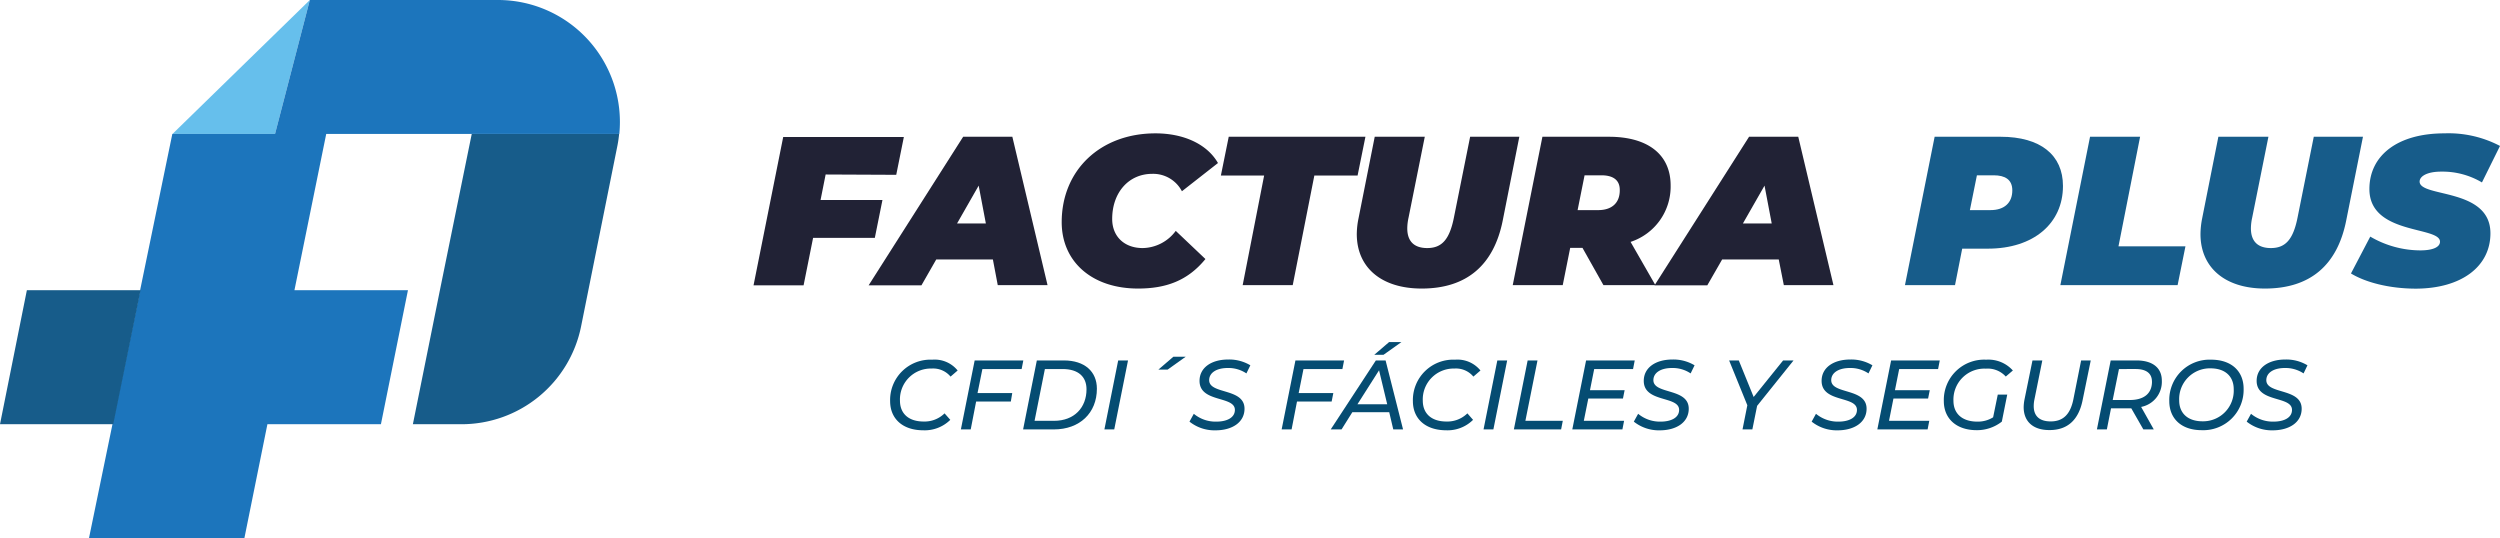 <svg xmlns="http://www.w3.org/2000/svg" viewBox="0 0 462.49 99.61"><defs><style>.cls-1{fill:#212235;}.cls-2{fill:#175c8a;}.cls-3{fill:#054c72;}.cls-4{fill:#66bfec;}.cls-5{fill:#1c75bc;}</style></defs><g id="Layer_2" data-name="Layer 2"><g id="Layer_2-2" data-name="Layer 2"><path class="cls-1" d="M152.74,32.28,151.8,37h11.45l-1.41,7H150.42l-1.76,8.79H139.4l5.49-27.45h22.32l-1.41,7Z"/><path class="cls-1" d="M183.68,48H173.2l-2.74,4.79h-9.77L178.18,25.3h9.1l6.51,27.45h-9.21Zm-1.3-6.66-1.33-7-4,7Z"/><path class="cls-1" d="M196.41,41.1c0-9.65,7.18-16.43,17.34-16.43,5.25,0,9.57,2,11.57,5.49l-6.67,5.22a6,6,0,0,0-5.49-3.22c-4.35,0-7.41,3.45-7.41,8.35,0,3.22,2.23,5.38,5.64,5.38a7.75,7.75,0,0,0,6.12-3.18L223,47.92c-3.33,4.08-7.41,5.46-12.47,5.46C202,53.38,196.41,48.4,196.41,41.1Z"/><path class="cls-1" d="M233.86,32.47h-8l1.45-7.17H252.6l-1.45,7.17h-8l-4,20.28h-9.26Z"/><path class="cls-1" d="M251,43.3a14.87,14.87,0,0,1,.32-2.9l3-15.1h9.26l-3,14.94a9.58,9.58,0,0,0-.24,2c0,2.47,1.34,3.65,3.69,3.65,2.67,0,4.12-1.53,4.94-5.65l3-14.94h9.1L278,40.79C276.36,49,271.38,53.38,263,53.38,255.5,53.38,251,49.45,251,43.3Z"/><path class="cls-1" d="M301.65,44.75l4.59,8h-9.61l-3.88-6.9h-2.27l-1.38,6.9h-9.25l5.49-27.45h12.31c7.26,0,11.41,3.33,11.41,9A10.76,10.76,0,0,1,301.65,44.75Zm-5.41-12.32h-3.1l-1.29,6.44h3.8c2.55,0,4-1.34,4-3.65C299.69,33.26,298.36,32.43,296.24,32.43Z"/><path class="cls-1" d="M329.06,48H318.59l-2.75,4.79h-9.76L323.57,25.3h9.1l6.51,27.45H330Zm-1.3-6.66-1.33-7-4,7Z"/><path class="cls-2" d="M381.64,34.4c0,6.94-5.45,11.6-13.88,11.6H363l-1.33,6.75h-9.26l5.49-27.45h12.2C377.48,25.3,381.64,28.67,381.64,34.4Zm-9.37.82c0-2-1.34-2.79-3.45-2.79h-3.1l-1.3,6.44h3.81C370.78,38.87,372.27,37.53,372.27,35.22Z"/><path class="cls-2" d="M386.65,25.3h9.26l-4,20.27h12.39l-1.45,7.18H381.16Z"/><path class="cls-2" d="M407.08,43.3a15.65,15.65,0,0,1,.31-2.9l3-15.1h9.26l-3,14.94a9.58,9.58,0,0,0-.24,2c0,2.47,1.34,3.65,3.69,3.65,2.67,0,4.12-1.53,4.94-5.65l3-14.94h9.1l-3.1,15.49C432.41,49,427.43,53.38,419,53.38,411.55,53.38,407.08,49.45,407.08,43.3Z"/><path class="cls-2" d="M434.92,50.59l3.57-6.82a18.38,18.38,0,0,0,9.25,2.55c2.39,0,3.65-.63,3.65-1.61,0-2.9-13.06-1.22-13.06-9.73,0-6.23,5.22-10.31,13.88-10.31A20.44,20.44,0,0,1,462.49,27l-3.34,6.75a14.28,14.28,0,0,0-7.53-2c-2.7,0-4,.9-4,1.84,0,3,13.1,1.1,13.1,9.57,0,6.12-5.33,10.24-13.88,10.24C441.9,53.38,437.55,52.2,434.92,50.59Z"/><path class="cls-3" d="M164.67,74.21a7.46,7.46,0,0,1,7.81-7.67,5.46,5.46,0,0,1,4.68,2l-1.31,1.13a4.18,4.18,0,0,0-3.5-1.49,5.71,5.71,0,0,0-5.86,5.94c0,2.31,1.51,3.86,4.39,3.86a5.27,5.27,0,0,0,3.86-1.51l1.06,1.2a6.73,6.73,0,0,1-5.05,1.93C166.91,79.58,164.67,77.4,164.67,74.21Z"/><path class="cls-3" d="M181.74,68.27l-.9,4.44h6.42L187,74.28h-6.42l-1,5.16h-1.82l2.55-12.76h9l-.31,1.59Z"/><path class="cls-3" d="M191.81,66.68h5c3.86,0,6.11,2.06,6.11,5.23,0,4.5-3.18,7.53-7.95,7.53h-5.7ZM195,77.85c3.75,0,6-2.46,6-5.83,0-2.29-1.47-3.75-4.44-3.75H193.3l-1.91,9.58Z"/><path class="cls-3" d="M206.86,66.68h1.82l-2.55,12.76h-1.82Z"/><path class="cls-3" d="M217.06,66h2.28L216,68.38h-1.71Z"/><path class="cls-3" d="M220.05,78l.8-1.45A6.29,6.29,0,0,0,225,78c2.06,0,3.45-.78,3.45-2.17,0-2.65-6.54-1.29-6.54-5.37,0-2.44,2.18-3.95,5.3-3.95a7.59,7.59,0,0,1,4.1,1.07l-.73,1.5a5.94,5.94,0,0,0-3.46-1c-2.1,0-3.43.9-3.43,2.25,0,2.67,6.54,1.4,6.54,5.28,0,2.48-2.22,4-5.39,4A7.42,7.42,0,0,1,220.05,78Z"/><path class="cls-3" d="M241.14,68.27l-.89,4.44h6.41l-.31,1.57h-6.41l-1,5.16H237.1l2.55-12.76h9l-.31,1.59Z"/><path class="cls-3" d="M257,76.25h-6.82l-2,3.19h-2l8.35-12.76h1.8l3.23,12.76h-1.81Zm-.37-1.46-1.51-6.29-4,6.29Zm-.69-9.15h-1.71l2.75-2.36h2.28Z"/><path class="cls-3" d="M261.38,74.21a7.47,7.47,0,0,1,7.82-7.67,5.48,5.48,0,0,1,4.68,2l-1.31,1.13a4.18,4.18,0,0,0-3.5-1.49,5.71,5.71,0,0,0-5.86,5.94c0,2.31,1.51,3.86,4.39,3.86a5.29,5.29,0,0,0,3.86-1.51l1.05,1.2a6.69,6.69,0,0,1-5,1.93C263.62,79.58,261.38,77.4,261.38,74.21Z"/><path class="cls-3" d="M277,66.68h1.82l-2.55,12.76h-1.82Z"/><path class="cls-3" d="M282.61,66.68h1.82l-2.24,11.17h6.92l-.31,1.59h-8.74Z"/><path class="cls-3" d="M294.92,68.27l-.78,3.91h6.41l-.31,1.55h-6.41L293,77.85h7.45l-.31,1.59h-9.27l2.55-12.76h9l-.31,1.59Z"/><path class="cls-3" d="M302.25,78l.8-1.45A6.29,6.29,0,0,0,307.18,78c2.06,0,3.45-.78,3.45-2.17,0-2.65-6.54-1.29-6.54-5.37,0-2.44,2.18-3.95,5.3-3.95a7.59,7.59,0,0,1,4.1,1.07l-.73,1.5a5.94,5.94,0,0,0-3.46-1c-2.1,0-3.43.9-3.43,2.25,0,2.67,6.54,1.4,6.54,5.28,0,2.48-2.22,4-5.39,4A7.42,7.42,0,0,1,302.25,78Z"/><path class="cls-3" d="M325.06,75.08l-.88,4.36h-1.82l.89-4.47-3.37-8.29h1.79l2.75,6.76,5.45-6.76h1.93Z"/><path class="cls-3" d="M335.15,78l.8-1.45A6.32,6.32,0,0,0,340.09,78c2.05,0,3.44-.78,3.44-2.17,0-2.65-6.54-1.29-6.54-5.37,0-2.44,2.18-3.95,5.3-3.95a7.59,7.59,0,0,1,4.1,1.07l-.73,1.5a5.94,5.94,0,0,0-3.46-1c-2.1,0-3.43.9-3.43,2.25,0,2.67,6.54,1.4,6.54,5.28,0,2.48-2.22,4-5.39,4A7.42,7.42,0,0,1,335.15,78Z"/><path class="cls-3" d="M351.34,68.27l-.78,3.91H357l-.31,1.55h-6.41l-.82,4.12h7.45l-.31,1.59H347.3l2.55-12.76h9l-.31,1.59Z"/><path class="cls-3" d="M369.58,73h1.75l-1,5a7.44,7.44,0,0,1-4.65,1.58c-3.79,0-6.08-2.17-6.08-5.37a7.47,7.47,0,0,1,7.85-7.67,6.07,6.07,0,0,1,4.92,2l-1.31,1.12a4.5,4.5,0,0,0-3.68-1.46,5.72,5.72,0,0,0-6,5.94c0,2.29,1.51,3.86,4.46,3.86a5.33,5.33,0,0,0,2.88-.8Z"/><path class="cls-3" d="M374.37,75.32a7.85,7.85,0,0,1,.15-1.39L376,66.68h1.82l-1.46,7.23a6,6,0,0,0-.13,1.21c0,1.88,1.11,2.84,3.14,2.84,2.26,0,3.62-1.26,4.19-4.06L385,66.68h1.78L385.28,74c-.74,3.72-2.82,5.56-6.12,5.56C376.14,79.58,374.37,78,374.37,75.32Z"/><path class="cls-3" d="M396.1,75.28l2.34,4.16h-1.93l-2.23-3.9h-3.75l-.77,3.9h-1.84l2.55-12.76h4.76c3,0,4.7,1.37,4.7,3.74A4.73,4.73,0,0,1,396.1,75.28Zm2-4.7c0-1.53-1.09-2.31-3-2.31H392L390.84,74H394C396.6,74,398.11,72.82,398.11,70.58Z"/><path class="cls-3" d="M401.31,74.21a7.45,7.45,0,0,1,7.75-7.67c3.8,0,6,2.18,6,5.37a7.46,7.46,0,0,1-7.76,7.67C403.5,79.58,401.31,77.4,401.31,74.21ZM413.23,72c0-2.29-1.49-3.86-4.32-3.86a5.69,5.69,0,0,0-5.77,5.94c0,2.29,1.51,3.86,4.33,3.86A5.67,5.67,0,0,0,413.23,72Z"/><path class="cls-3" d="M415.63,78l.8-1.45A6.34,6.34,0,0,0,420.57,78c2.06,0,3.44-.78,3.44-2.17,0-2.65-6.54-1.29-6.54-5.37,0-2.44,2.19-3.95,5.3-3.95a7.57,7.57,0,0,1,4.1,1.07l-.72,1.5a6,6,0,0,0-3.47-1c-2.09,0-3.42.9-3.42,2.25,0,2.67,6.54,1.4,6.54,5.28,0,2.48-2.22,4-5.39,4A7.45,7.45,0,0,1,415.63,78Z"/><polygon class="cls-4" points="57.32 0 31.91 24.78 50.88 24.78 57.32 0"/><path class="cls-2" d="M87.27,24.78,81.38,53.69l-5,24.79h9a22.57,22.57,0,0,0,22.12-18.1L114.21,27a22.39,22.39,0,0,0,.33-2.26Z"/><path class="cls-5" d="M92.09,0H57.32L50.88,24.78h-19L16.45,99.61H45.2l4.27-21.13h21l5-24.79h-21l5.88-28.91h54.22A22.56,22.56,0,0,0,92.09,0Z"/><polygon class="cls-2" points="4.97 53.69 0 78.48 20.95 78.48 26 53.69 4.97 53.69"/></g></g></svg>